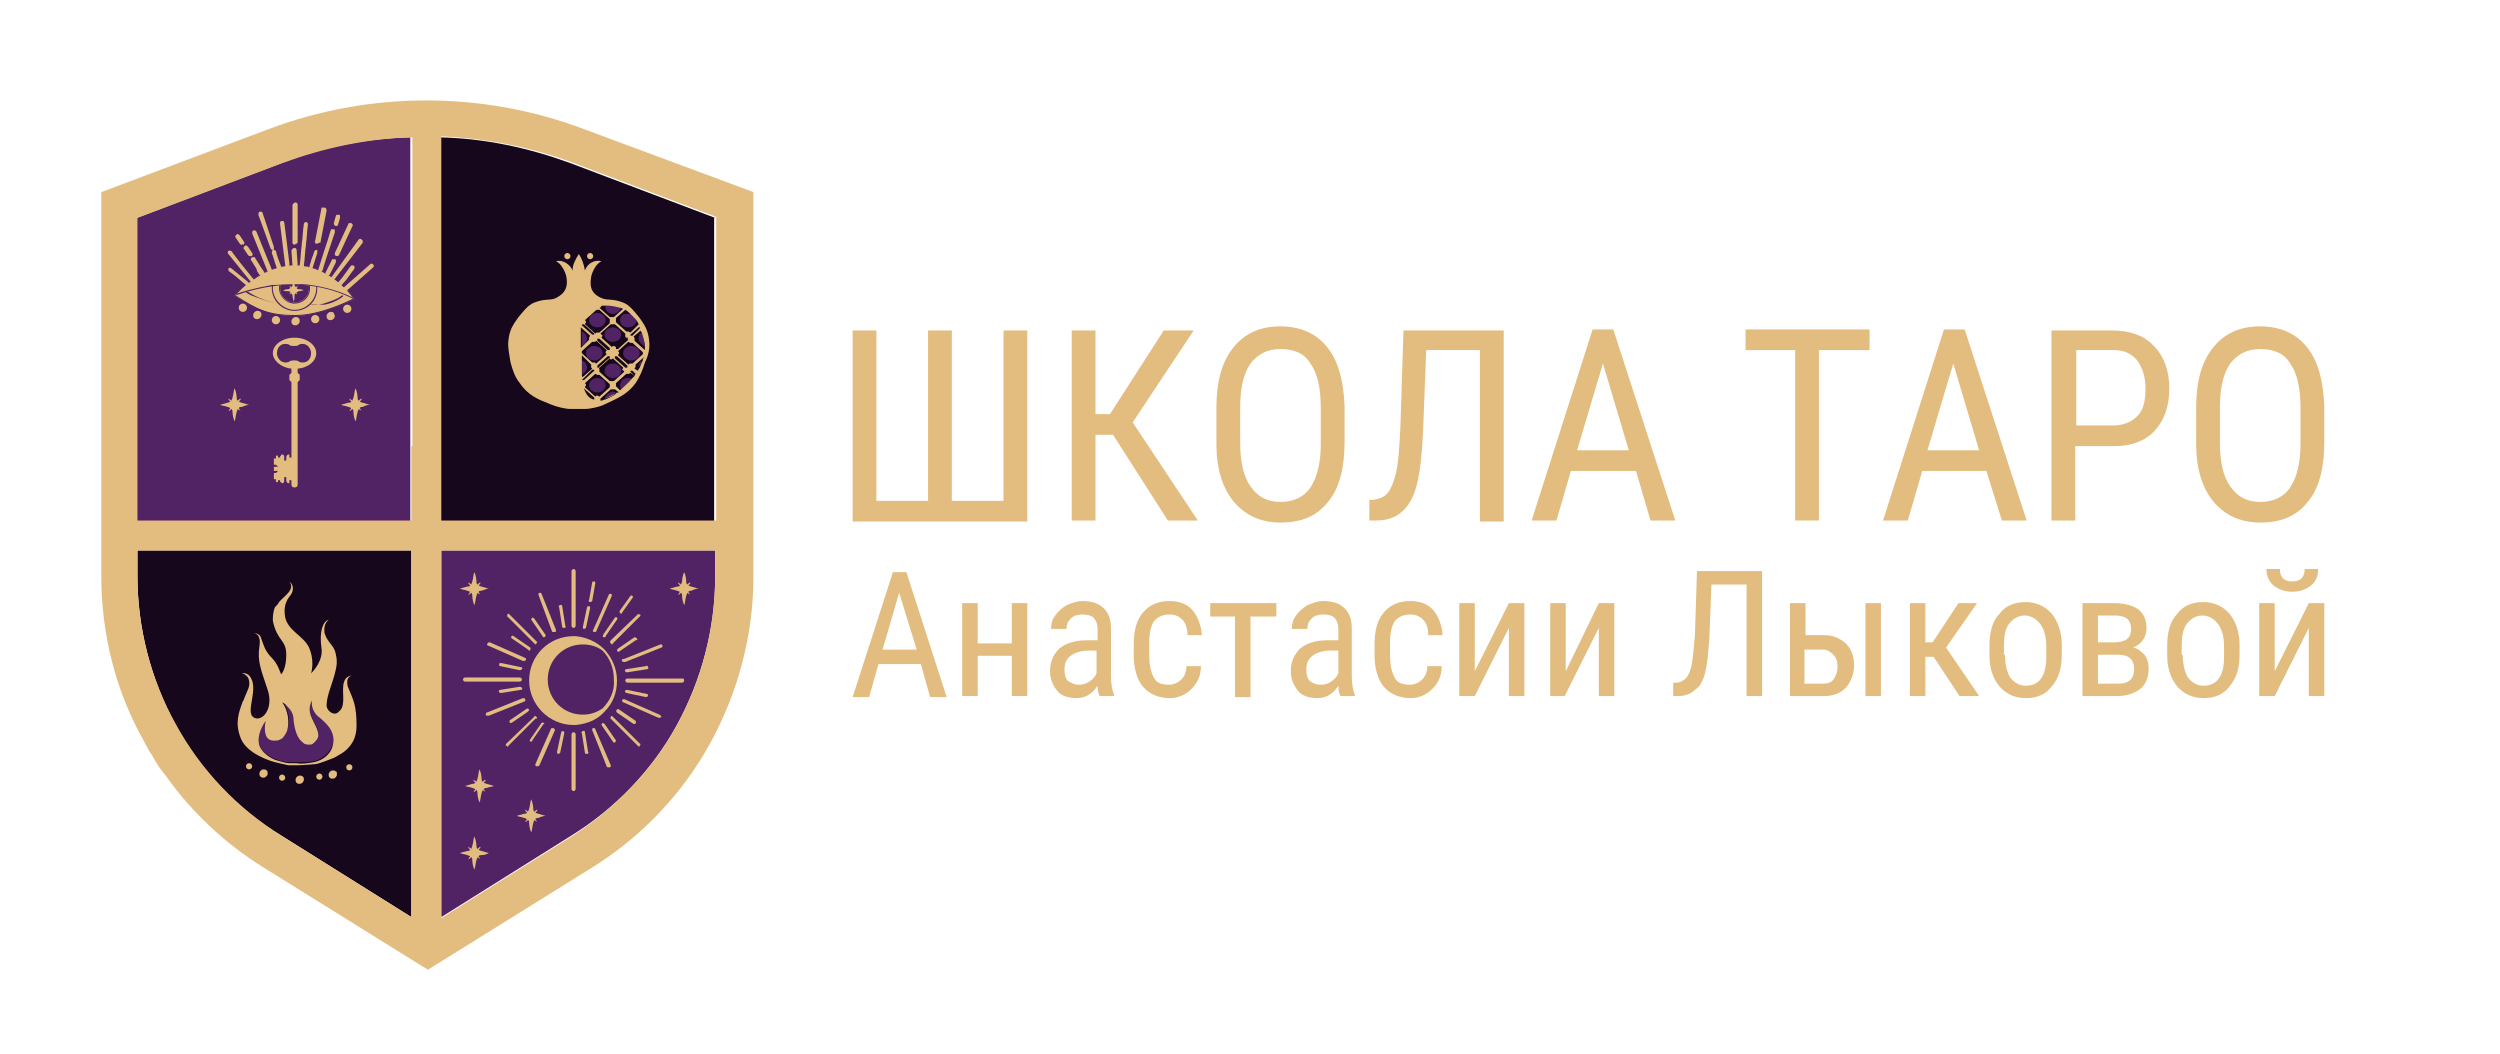 <?xml version="1.0" encoding="UTF-8"?> <svg xmlns="http://www.w3.org/2000/svg" width="294" height="124" viewBox="0 0 294 124" fill="none"> <path d="M33.058 98.253L48.372 107.847V64.733H16.165V67.769C16.165 73.841 17.744 79.914 20.662 85.258C23.578 90.601 27.832 95.095 33.058 98.253Z" fill="#16071C"></path> <path d="M84.104 25.626L67.089 19.189C62.106 17.367 57.001 16.274 51.775 16.153V61.332H83.983V25.626H84.104Z" fill="#16071C"></path> <path d="M33.058 19.189L16.043 25.626V52.588V61.332H48.251V52.588V16.153C43.146 16.274 38.041 17.246 33.058 19.189Z" fill="#512365"></path> <path d="M79.607 85.258C82.524 79.914 84.104 73.963 84.104 67.769V64.733H51.897V107.847L67.21 98.253C72.315 95.095 76.69 90.601 79.607 85.258Z" fill="#512365"></path> <path d="M68.669 15.181C56.758 10.688 43.511 10.688 31.6 15.181L11.911 22.59V67.769C11.911 74.57 13.612 81.371 17.015 87.322C17.258 87.808 17.501 88.294 17.866 88.78C18.352 89.751 18.96 90.601 19.567 91.33C22.606 95.581 26.495 99.224 30.992 102.018L50.317 114.041L69.641 102.018C75.475 98.374 80.215 93.395 83.496 87.444C86.778 81.493 88.601 74.692 88.601 67.89V22.59L68.669 15.181ZM84.104 67.769C84.104 73.841 82.524 79.914 79.607 85.258C76.69 90.601 72.315 95.095 67.21 98.374L51.897 107.969V64.733H84.104V67.769V67.769ZM48.372 52.466V61.211H16.165V52.466V25.626L33.18 19.189C38.163 17.367 43.267 16.274 48.493 16.153V52.466H48.372ZM84.104 61.211H51.897V16.031C57.123 16.274 62.227 17.246 67.21 19.068L84.226 25.505V61.211H84.104ZM16.165 67.769V64.733H48.372V107.847L33.058 98.253C27.832 94.974 23.578 90.48 20.661 85.136C17.744 79.914 16.165 73.841 16.165 67.769Z" fill="#E3BD7F"></path> <path d="M67.454 73.841C67.575 73.841 67.697 73.72 67.697 73.598V67.162C67.697 67.04 67.575 66.919 67.454 66.919C67.332 66.919 67.21 67.04 67.21 67.162V73.598C67.21 73.72 67.332 73.841 67.454 73.841Z" fill="#E3BD7F"></path> <path d="M67.454 86.108C67.332 86.108 67.21 86.229 67.21 86.351V92.787C67.21 92.909 67.332 93.03 67.454 93.03C67.575 93.03 67.697 92.909 67.697 92.787V86.351C67.697 86.229 67.575 86.108 67.454 86.108Z" fill="#E3BD7F"></path> <path d="M61.377 79.914C61.377 79.792 61.255 79.671 61.134 79.671H54.692C54.571 79.671 54.449 79.792 54.449 79.914C54.449 80.035 54.571 80.157 54.692 80.157H61.134C61.255 80.157 61.377 80.035 61.377 79.914Z" fill="#E3BD7F"></path> <path d="M80.215 79.792H73.773C73.652 79.792 73.53 79.914 73.53 80.035C73.53 80.157 73.652 80.278 73.773 80.278H80.215C80.336 80.278 80.458 80.157 80.458 80.035C80.458 79.792 80.336 79.792 80.215 79.792Z" fill="#E3BD7F"></path> <path d="M62.835 75.663L62.957 75.784C62.957 75.784 63.078 75.784 63.078 75.663C63.2 75.542 63.2 75.42 63.078 75.42L59.918 72.263C59.797 72.141 59.675 72.141 59.675 72.263C59.675 72.384 59.554 72.505 59.675 72.505L62.835 75.663Z" fill="#E3BD7F"></path> <path d="M72.072 84.286C71.951 84.165 71.829 84.165 71.829 84.286C71.829 84.407 71.707 84.529 71.829 84.529L74.989 87.686L75.11 87.808C75.11 87.808 75.232 87.808 75.232 87.686C75.353 87.565 75.353 87.444 75.232 87.444L72.072 84.286Z" fill="#E3BD7F"></path> <path d="M63.078 84.286C62.957 84.165 62.835 84.165 62.835 84.286L59.554 87.444C59.432 87.565 59.432 87.686 59.554 87.686L59.675 87.808C59.675 87.808 59.797 87.808 59.797 87.686L62.957 84.529C63.2 84.529 63.2 84.407 63.078 84.286Z" fill="#E3BD7F"></path> <path d="M71.829 75.663L71.951 75.784C71.951 75.784 72.072 75.784 72.072 75.663L75.232 72.505C75.354 72.384 75.354 72.263 75.232 72.263C75.111 72.263 74.989 72.141 74.989 72.263L71.829 75.299C71.707 75.42 71.707 75.542 71.829 75.663Z" fill="#E3BD7F"></path> <path d="M64.901 74.206C64.901 74.327 65.023 74.327 65.144 74.327C65.144 74.327 65.144 74.327 65.266 74.327C65.387 74.327 65.387 74.206 65.387 74.084L63.686 69.834C63.686 69.712 63.564 69.712 63.443 69.712C63.321 69.712 63.321 69.834 63.321 69.955L64.901 74.206Z" fill="#E3BD7F"></path> <path d="M70.006 85.743C70.006 85.622 69.884 85.622 69.763 85.622C69.641 85.622 69.641 85.743 69.641 85.865L71.343 90.116C71.343 90.237 71.464 90.237 71.586 90.237C71.586 90.237 71.586 90.237 71.707 90.237C71.829 90.237 71.829 90.116 71.829 89.994L70.006 85.743Z" fill="#E3BD7F"></path> <path d="M61.741 82.221C61.741 82.1 61.62 82.1 61.498 82.1L57.244 83.8C57.123 83.8 57.123 84.043 57.123 84.043C57.123 84.165 57.244 84.165 57.366 84.165C57.366 84.165 57.366 84.165 57.487 84.165L61.741 82.464C61.741 82.464 61.863 82.343 61.741 82.221Z" fill="#E3BD7F"></path> <path d="M73.166 77.728C73.166 77.849 73.287 77.849 73.409 77.849C73.409 77.849 73.409 77.849 73.531 77.849L77.784 76.149C77.906 76.149 77.906 76.028 77.906 75.906C77.906 75.785 77.784 75.785 77.663 75.785L73.409 77.485C73.166 77.485 73.044 77.606 73.166 77.728Z" fill="#E3BD7F"></path> <path d="M57.366 75.906L61.498 77.728C61.498 77.728 61.498 77.728 61.62 77.728C61.741 77.728 61.741 77.728 61.863 77.606C61.863 77.485 61.863 77.363 61.741 77.363L57.609 75.541C57.487 75.541 57.366 75.541 57.366 75.663C57.244 75.663 57.244 75.906 57.366 75.906Z" fill="#E3BD7F"></path> <path d="M77.541 84.043L73.409 82.221C73.287 82.221 73.166 82.221 73.166 82.343C73.166 82.464 73.166 82.586 73.287 82.586L77.42 84.407C77.42 84.407 77.42 84.407 77.541 84.407C77.663 84.407 77.663 84.407 77.784 84.286C77.663 84.165 77.663 84.043 77.541 84.043Z" fill="#E3BD7F"></path> <path d="M65.023 85.622C64.901 85.622 64.78 85.622 64.78 85.743L62.956 89.873C62.956 89.994 62.956 90.116 63.078 90.116C63.078 90.116 63.078 90.116 63.2 90.116C63.321 90.116 63.321 90.116 63.443 89.994L65.266 85.865C65.266 85.743 65.144 85.622 65.023 85.622Z" fill="#E3BD7F"></path> <path d="M69.884 74.327C70.006 74.327 70.127 74.327 70.127 74.206L71.95 70.076C71.95 69.955 71.95 69.834 71.829 69.834C71.707 69.834 71.586 69.834 71.586 69.955L69.763 74.084C69.641 74.206 69.763 74.327 69.884 74.327Z" fill="#E3BD7F"></path> <path d="M62.227 76.513C62.349 76.513 62.349 76.513 62.349 76.392C62.47 76.27 62.349 76.149 62.349 76.149L60.404 74.813C60.283 74.692 60.161 74.813 60.161 74.813C60.04 74.934 60.161 75.056 60.161 75.056L62.106 76.392C62.227 76.513 62.227 76.513 62.227 76.513Z" fill="#E3BD7F"></path> <path d="M72.558 83.8L74.503 85.136H74.624C74.746 85.136 74.746 85.136 74.746 85.015C74.867 84.893 74.746 84.772 74.746 84.772L72.801 83.436C72.68 83.314 72.558 83.436 72.558 83.436C72.436 83.557 72.436 83.679 72.558 83.8Z" fill="#E3BD7F"></path> <path d="M63.929 85.015C63.807 84.893 63.686 85.015 63.686 85.015L62.349 86.958C62.227 87.079 62.349 87.201 62.349 87.201H62.471C62.592 87.201 62.592 87.201 62.592 87.079L63.929 85.136C64.05 85.136 64.05 85.015 63.929 85.015Z" fill="#E3BD7F"></path> <path d="M70.978 74.934H71.1C71.221 74.934 71.221 74.934 71.221 74.813L72.558 72.87C72.68 72.748 72.558 72.627 72.558 72.627C72.437 72.505 72.315 72.627 72.315 72.627L70.978 74.57C70.857 74.813 70.857 74.934 70.978 74.934Z" fill="#E3BD7F"></path> <path d="M72.923 72.141H73.044C73.166 72.141 73.166 72.141 73.166 72.02L74.381 70.319C74.503 70.198 74.381 70.076 74.381 70.076C74.26 69.955 74.138 70.076 74.138 70.076L72.923 71.777C72.801 71.898 72.923 72.141 72.923 72.141Z" fill="#E3BD7F"></path> <path d="M61.255 78.457L58.946 77.971C58.824 77.971 58.703 77.971 58.703 78.092C58.703 78.214 58.703 78.335 58.824 78.335L61.134 78.821C61.255 78.821 61.377 78.699 61.377 78.699C61.498 78.578 61.377 78.457 61.255 78.457Z" fill="#E3BD7F"></path> <path d="M73.652 81.493L75.961 81.978C76.083 81.978 76.204 81.857 76.204 81.857C76.204 81.735 76.204 81.614 76.083 81.614L73.773 81.128C73.652 81.128 73.53 81.128 73.53 81.25C73.409 81.371 73.53 81.371 73.652 81.493Z" fill="#E3BD7F"></path> <path d="M66.238 85.986C66.117 85.986 65.995 85.986 65.995 86.108L65.509 88.415C65.509 88.537 65.509 88.658 65.631 88.658C65.752 88.658 65.874 88.537 65.874 88.537L66.36 86.229C66.36 86.108 66.36 85.986 66.238 85.986Z" fill="#E3BD7F"></path> <path d="M68.669 73.963C68.79 73.963 68.912 73.841 68.912 73.841L69.398 71.534C69.398 71.412 69.398 71.291 69.277 71.291C69.155 71.291 69.034 71.291 69.034 71.412L68.547 73.72C68.547 73.841 68.547 73.963 68.669 73.963Z" fill="#E3BD7F"></path> <path d="M61.133 80.764L58.824 81.128C58.703 81.128 58.581 81.25 58.703 81.371C58.703 81.493 58.824 81.493 58.946 81.493L61.255 81.128C61.377 81.128 61.498 81.007 61.377 80.885C61.377 80.885 61.255 80.764 61.133 80.764Z" fill="#E3BD7F"></path> <path d="M73.773 79.064L76.083 78.699C76.204 78.699 76.326 78.578 76.204 78.456C76.204 78.335 76.083 78.213 75.961 78.335L73.652 78.699C73.53 78.699 73.409 78.821 73.53 78.942C73.53 79.064 73.652 79.064 73.773 79.064C73.773 79.064 73.652 79.064 73.773 79.064Z" fill="#E3BD7F"></path> <path d="M68.79 86.108C68.79 85.986 68.669 85.865 68.547 85.986C68.426 85.986 68.304 86.108 68.426 86.229L68.79 88.537C68.79 88.658 68.912 88.658 69.034 88.658C69.155 88.658 69.277 88.537 69.155 88.415L68.79 86.108Z" fill="#E3BD7F"></path> <path d="M66.117 73.72C66.117 73.841 66.238 73.841 66.36 73.841C66.481 73.841 66.603 73.72 66.481 73.598L66.117 71.291C66.117 71.169 65.995 71.048 65.874 71.169C65.752 71.169 65.63 71.291 65.752 71.412L66.117 73.72Z" fill="#E3BD7F"></path> <path d="M63.807 74.813C63.807 74.934 63.929 74.934 63.929 74.934H64.05C64.172 74.813 64.172 74.691 64.172 74.691L62.835 72.748C62.714 72.627 62.592 72.627 62.592 72.627C62.471 72.748 62.471 72.87 62.471 72.87L63.807 74.813Z" fill="#E3BD7F"></path> <path d="M71.1 85.136C70.978 85.015 70.857 85.015 70.857 85.015C70.735 85.136 70.735 85.257 70.735 85.257L72.072 87.201C72.072 87.322 72.194 87.322 72.194 87.322H72.315C72.437 87.201 72.437 87.079 72.437 87.079L71.1 85.136Z" fill="#E3BD7F"></path> <path d="M59.918 84.893C59.918 85.015 60.04 85.015 60.04 85.015H60.161L62.106 83.679C62.227 83.557 62.227 83.436 62.227 83.436C62.106 83.314 61.984 83.314 61.984 83.314L60.04 84.65C59.918 84.65 59.918 84.772 59.918 84.893Z" fill="#E3BD7F"></path> <path d="M74.867 75.056C74.746 74.934 74.624 74.934 74.624 74.934L72.68 76.27C72.558 76.392 72.558 76.513 72.558 76.513C72.558 76.635 72.68 76.635 72.68 76.635H72.801L74.746 75.299C74.989 75.299 74.989 75.177 74.867 75.056Z" fill="#E3BD7F"></path> <path d="M67.453 85.258C67.575 85.258 67.575 85.258 67.697 85.258C69.033 85.136 70.249 84.65 71.1 83.679C72.072 82.707 72.558 81.493 72.558 80.035C72.558 78.578 71.95 77.363 71.1 76.392C70.127 75.42 68.912 74.934 67.697 74.813C67.575 74.813 67.575 74.813 67.453 74.813C64.537 74.813 62.227 77.121 62.227 80.035C62.227 82.829 64.537 85.258 67.453 85.258ZM70.856 83.314C70.127 83.8 69.398 84.043 68.547 84.043C66.238 84.043 64.415 82.221 64.415 79.914C64.415 77.606 66.238 75.785 68.547 75.785C69.398 75.785 70.249 76.028 70.856 76.513C71.707 77.363 72.193 78.578 72.193 79.914C72.315 81.25 71.707 82.464 70.856 83.314Z" fill="#E3BD7F"></path> <path d="M69.398 70.805C69.52 70.805 69.641 70.683 69.641 70.683L70.006 68.619C70.006 68.497 70.006 68.376 69.884 68.376C69.763 68.376 69.641 68.376 69.641 68.497L69.277 70.562C69.155 70.683 69.277 70.805 69.398 70.805Z" fill="#E3BD7F"></path> <path d="M82.159 69.226C82.159 69.226 81.673 69.105 81.309 68.984C81.187 68.984 81.066 68.862 80.944 68.862C81.066 68.741 81.187 68.619 81.187 68.498C81.066 68.498 80.944 68.619 80.823 68.741C80.701 68.619 80.701 68.498 80.701 68.376C80.701 68.012 80.579 67.526 80.458 67.283C80.336 67.526 80.215 68.012 80.215 68.376C80.215 68.498 80.093 68.619 80.093 68.741C79.972 68.619 79.729 68.498 79.729 68.498C79.729 68.619 79.85 68.741 79.972 68.862C79.85 68.984 79.729 68.984 79.607 68.984C79.121 69.105 78.756 69.226 78.756 69.226C78.999 69.348 79.364 69.348 79.607 69.469C79.729 69.469 79.85 69.591 79.972 69.591C79.85 69.712 79.85 69.834 79.729 69.955C79.85 69.955 79.972 69.834 80.093 69.712C80.215 69.834 80.215 69.955 80.215 70.076C80.215 70.441 80.336 70.927 80.458 71.17C80.579 70.927 80.579 70.441 80.701 70.076C80.701 69.955 80.823 69.834 80.823 69.712C80.944 69.834 81.066 69.834 81.187 69.955C81.187 69.955 81.066 69.834 80.944 69.591C81.066 69.469 81.187 69.469 81.309 69.469C81.552 69.348 81.795 69.226 82.159 69.226Z" fill="#E3BD7F"></path> <path d="M57.487 69.226C57.487 69.226 57.001 69.105 56.636 68.984C56.515 68.984 56.393 68.862 56.272 68.862C56.393 68.741 56.515 68.619 56.515 68.498C56.393 68.498 56.272 68.619 56.15 68.741C56.029 68.619 56.029 68.498 56.029 68.376C56.029 68.012 55.907 67.526 55.786 67.283C55.664 67.526 55.664 68.012 55.543 68.376C55.543 68.498 55.421 68.619 55.421 68.741C55.3 68.619 55.056 68.498 55.056 68.498C55.056 68.619 55.178 68.741 55.3 68.862C55.178 68.984 55.056 68.984 54.935 68.984C54.449 69.105 54.084 69.226 54.084 69.226C54.327 69.348 54.692 69.348 54.935 69.469C55.056 69.469 55.178 69.591 55.3 69.591C55.178 69.712 55.178 69.834 55.056 69.955C55.178 69.955 55.3 69.834 55.421 69.712C55.543 69.834 55.543 69.955 55.543 70.076C55.543 70.441 55.664 70.927 55.786 71.17C55.907 70.927 55.907 70.441 56.029 70.076C56.029 69.955 56.15 69.834 56.15 69.712C56.272 69.834 56.393 69.834 56.515 69.955C56.515 69.955 56.393 69.834 56.272 69.591C56.393 69.469 56.515 69.469 56.636 69.469C57.001 69.348 57.244 69.226 57.487 69.226Z" fill="#E3BD7F"></path> <path d="M57.487 100.317C57.487 100.317 57.001 100.196 56.636 100.075C56.515 100.075 56.393 99.953 56.272 99.953C56.393 99.832 56.515 99.71 56.515 99.589C56.393 99.589 56.272 99.71 56.15 99.832C56.029 99.71 56.029 99.589 56.029 99.467C56.029 99.103 55.907 98.617 55.786 98.374C55.664 98.617 55.664 99.103 55.543 99.467C55.543 99.589 55.421 99.71 55.421 99.832C55.3 99.71 55.056 99.589 55.056 99.589C55.056 99.71 55.178 99.832 55.3 99.953C55.178 100.075 55.056 100.075 54.935 100.075C54.449 100.196 54.084 100.317 54.084 100.317C54.327 100.439 54.692 100.439 54.935 100.56C55.056 100.56 55.178 100.682 55.3 100.682C55.178 100.803 55.178 100.925 55.056 101.046C55.178 101.046 55.3 100.925 55.421 100.803C55.543 100.925 55.543 101.046 55.543 101.168C55.543 101.532 55.664 102.018 55.786 102.261C55.907 102.018 55.907 101.532 56.029 101.168C56.029 101.046 56.15 100.925 56.15 100.803C56.272 100.925 56.393 100.925 56.515 101.046C56.515 101.046 56.393 100.925 56.272 100.682C56.393 100.56 56.515 100.56 56.636 100.56C57.001 100.56 57.244 100.439 57.487 100.317Z" fill="#E3BD7F"></path> <path d="M64.172 95.945C64.172 95.945 63.686 95.824 63.321 95.702C63.2 95.702 63.078 95.581 62.956 95.581C63.078 95.459 63.2 95.338 63.2 95.216C63.078 95.216 62.956 95.338 62.835 95.459C62.713 95.338 62.713 95.216 62.713 95.095C62.713 94.731 62.592 94.245 62.47 94.002C62.349 94.245 62.349 94.731 62.227 95.095C62.227 95.216 62.106 95.338 62.106 95.459C61.984 95.338 61.741 95.216 61.741 95.216C61.741 95.338 61.863 95.459 61.984 95.581C61.863 95.702 61.741 95.702 61.62 95.702C61.133 95.824 60.769 95.945 60.769 95.945C61.012 96.067 61.377 96.067 61.62 96.188C61.741 96.188 61.863 96.309 61.984 96.309C61.863 96.431 61.863 96.552 61.741 96.674C61.863 96.674 61.984 96.552 62.106 96.431C62.227 96.552 62.227 96.674 62.227 96.795C62.227 97.16 62.349 97.645 62.47 97.888C62.592 97.645 62.592 97.16 62.713 96.795C62.713 96.674 62.835 96.552 62.835 96.431C62.956 96.552 63.078 96.552 63.2 96.674C63.2 96.674 63.078 96.552 62.956 96.309C63.078 96.188 63.2 96.188 63.321 96.188C63.564 96.067 63.929 95.945 64.172 95.945Z" fill="#E3BD7F"></path> <path d="M58.095 92.423C58.095 92.423 57.609 92.302 57.244 92.18C57.123 92.18 57.001 92.059 56.88 92.059C57.001 91.937 57.123 91.816 57.123 91.695C57.001 91.695 56.88 91.816 56.758 91.937C56.636 91.816 56.636 91.695 56.636 91.573C56.636 91.209 56.515 90.723 56.393 90.48C56.272 90.723 56.272 91.209 56.15 91.573C56.15 91.695 56.029 91.816 56.029 91.937C55.907 91.816 55.664 91.695 55.664 91.695C55.664 91.816 55.786 91.937 55.907 92.059C55.786 92.18 55.664 92.18 55.543 92.18C55.178 92.302 54.692 92.423 54.692 92.423C54.935 92.545 55.3 92.545 55.543 92.666C55.664 92.666 55.786 92.787 55.907 92.787C55.786 92.909 55.786 93.03 55.664 93.152C55.786 93.152 55.907 93.03 56.029 92.909C56.15 93.03 56.15 93.152 56.15 93.273C56.15 93.638 56.272 94.124 56.393 94.366C56.515 94.124 56.515 93.638 56.636 93.273C56.636 93.152 56.758 93.03 56.758 92.909C56.88 93.03 57.001 93.03 57.123 93.152C57.123 93.152 57.001 93.03 56.88 92.787C57.001 92.666 57.123 92.666 57.244 92.666C57.487 92.545 57.852 92.545 58.095 92.423Z" fill="#E3BD7F"></path> <path d="M27.589 34.735C27.589 34.735 30.506 31.092 34.881 31.213C39.378 31.335 41.566 35.221 41.566 35.221C41.566 35.221 37.677 37.164 34.517 37.164C31.478 37.043 30.141 36.314 27.589 34.735Z" fill="#E3BD7F"></path> <path d="M34.76 37.163H34.638C31.478 37.163 30.02 36.435 27.589 34.734C27.589 34.734 28.318 33.763 29.655 32.913C30.871 32.063 32.694 31.091 35.003 31.212C37.312 31.334 39.014 32.427 39.986 33.277C41.08 34.249 41.688 35.22 41.688 35.22C41.566 35.22 37.92 37.163 34.76 37.163ZM27.711 34.734C30.141 36.313 31.478 37.042 34.638 37.042H34.76C37.677 37.042 41.08 35.342 41.566 35.099C41.444 34.856 40.958 34.127 39.986 33.277C39.014 32.427 37.312 31.334 35.003 31.212C32.694 31.091 30.871 32.063 29.655 32.913C28.561 33.763 27.832 34.492 27.711 34.734Z" fill="#512365"></path> <path d="M34.638 36.556C33.18 36.556 31.964 35.342 31.964 33.884C31.964 32.427 33.18 31.212 34.638 31.212C36.097 31.212 37.312 32.427 37.312 33.884C37.312 35.463 36.097 36.556 34.638 36.556ZM34.638 31.334C33.18 31.334 32.086 32.548 32.086 33.884C32.086 35.22 33.301 36.435 34.638 36.435C36.097 36.435 37.191 35.22 37.191 33.884C37.191 32.548 36.097 31.334 34.638 31.334Z" fill="#512365"></path> <path d="M34.638 35.585C35.578 35.585 36.34 34.823 36.34 33.884C36.34 32.945 35.578 32.184 34.638 32.184C33.699 32.184 32.937 32.945 32.937 33.884C32.937 34.823 33.699 35.585 34.638 35.585Z" fill="#512365"></path> <path d="M34.638 35.706C33.666 35.706 32.815 34.856 32.815 33.885C32.815 32.913 33.666 32.063 34.638 32.063C35.611 32.063 36.461 32.913 36.461 33.885C36.461 34.977 35.611 35.706 34.638 35.706ZM34.638 32.184C33.666 32.184 32.937 32.913 32.937 33.885C32.937 34.856 33.666 35.585 34.638 35.585C35.611 35.585 36.34 34.856 36.34 33.885C36.34 33.034 35.611 32.184 34.638 32.184Z" fill="#512365"></path> <path d="M32.572 35.706C31.478 35.463 30.506 35.099 29.534 34.735C29.291 34.613 29.048 34.492 28.926 34.37C28.926 34.37 28.926 34.37 28.926 34.249C28.926 34.249 28.926 34.249 29.048 34.249C29.291 34.37 29.412 34.492 29.655 34.613C30.506 35.099 31.6 35.463 32.572 35.706C32.694 35.706 32.694 35.706 32.572 35.706C32.572 35.706 32.694 35.706 32.572 35.706Z" fill="#512365"></path> <path d="M36.826 35.828C36.705 35.828 36.583 35.828 36.461 35.828C36.948 35.949 37.555 35.828 38.041 35.706C38.771 35.463 39.621 35.22 40.229 34.735C40.229 34.735 40.229 34.735 40.351 34.735C40.351 34.735 40.351 34.735 40.351 34.856C39.743 35.342 38.892 35.706 38.163 35.828C37.677 35.828 37.191 35.828 36.826 35.828Z" fill="#512365"></path> <path d="M35.003 31.213C30.506 31.092 27.711 34.735 27.711 34.735C27.711 34.735 34.881 31.578 41.688 35.221C41.688 35.221 39.378 31.456 35.003 31.213Z" fill="#E3BD7F"></path> <path d="M41.688 35.22C41.566 35.22 41.566 35.22 41.688 35.22C38.163 33.399 34.517 33.277 32.208 33.642C29.534 34.006 27.832 34.734 27.711 34.734C27.711 34.734 28.44 33.763 29.777 32.913C30.992 32.063 32.815 31.091 35.124 31.212C37.434 31.334 39.135 32.427 40.108 33.277C41.08 34.249 41.688 35.22 41.688 35.22ZM34.395 33.399C35.124 33.399 35.854 33.399 36.583 33.52C38.285 33.763 39.986 34.249 41.444 34.977C41.201 34.613 40.715 34.006 39.864 33.277C38.892 32.427 37.191 31.334 34.881 31.212C32.572 31.091 30.749 32.063 29.534 32.913C28.561 33.642 27.954 34.249 27.711 34.613C28.197 34.37 29.898 33.884 31.965 33.52C32.815 33.52 33.666 33.399 34.395 33.399Z" fill="#512365"></path> <path d="M30.627 36.678C30.506 36.556 30.384 36.556 30.263 36.556C30.02 36.556 29.777 36.799 29.777 37.042C29.777 37.164 29.777 37.285 29.898 37.407C30.02 37.528 30.141 37.528 30.263 37.528C30.506 37.528 30.749 37.285 30.749 37.042C30.749 36.921 30.749 36.799 30.627 36.678Z" fill="#E3BD7F"></path> <path d="M39.257 36.799C39.135 36.678 39.014 36.678 38.892 36.678C38.649 36.678 38.406 36.921 38.406 37.163C38.406 37.285 38.406 37.406 38.528 37.528C38.649 37.649 38.771 37.649 38.892 37.649C39.135 37.649 39.378 37.406 39.378 37.163C39.378 37.042 39.257 36.921 39.257 36.799Z" fill="#E3BD7F"></path> <path d="M35.124 37.407C35.003 37.285 34.881 37.285 34.76 37.285C34.517 37.285 34.273 37.528 34.273 37.771C34.273 37.892 34.273 38.014 34.395 38.135C34.517 38.257 34.638 38.257 34.76 38.257C35.003 38.257 35.246 38.014 35.246 37.771C35.246 37.65 35.246 37.528 35.124 37.407Z" fill="#E3BD7F"></path> <path d="M28.561 36.678C28.83 36.678 29.047 36.46 29.047 36.192C29.047 35.924 28.83 35.706 28.561 35.706C28.293 35.706 28.075 35.924 28.075 36.192C28.075 36.46 28.293 36.678 28.561 36.678Z" fill="#E3BD7F"></path> <path d="M32.45 38.135C32.719 38.135 32.937 37.918 32.937 37.649C32.937 37.381 32.719 37.164 32.45 37.164C32.182 37.164 31.964 37.381 31.964 37.649C31.964 37.918 32.182 38.135 32.45 38.135Z" fill="#E3BD7F"></path> <path d="M37.069 38.014C37.337 38.014 37.555 37.796 37.555 37.528C37.555 37.26 37.337 37.042 37.069 37.042C36.8 37.042 36.583 37.26 36.583 37.528C36.583 37.796 36.8 38.014 37.069 38.014Z" fill="#E3BD7F"></path> <path d="M40.837 36.799C41.105 36.799 41.323 36.582 41.323 36.313C41.323 36.045 41.105 35.828 40.837 35.828C40.568 35.828 40.351 36.045 40.351 36.313C40.351 36.582 40.568 36.799 40.837 36.799Z" fill="#E3BD7F"></path> <path d="M32.086 29.148L30.627 25.14C30.627 25.14 30.627 25.14 30.627 25.019C30.627 25.019 30.627 25.019 30.749 25.019L32.086 29.148Z" fill="#C5974A"></path> <path d="M32.086 29.391C31.964 29.391 31.843 29.269 31.843 29.269L30.384 25.262C30.384 25.14 30.384 25.019 30.506 24.897C30.627 24.897 30.627 24.897 30.749 24.897C30.87 24.897 30.87 25.019 30.87 25.019L32.207 29.026C32.207 29.148 32.207 29.148 32.207 29.269C32.329 29.269 32.207 29.391 32.086 29.391Z" fill="#E3BD7F"></path> <path d="M29.047 33.399C29.047 33.399 28.926 33.399 29.047 33.399C28.44 32.913 27.71 32.306 27.103 31.82C27.103 31.82 27.103 31.82 27.103 31.698C27.103 31.698 27.103 31.698 27.224 31.698C27.71 32.306 28.44 32.791 29.047 33.399Z" fill="#C5974A"></path> <path d="M29.047 33.642C28.926 33.642 28.926 33.642 28.926 33.52C28.318 33.034 27.711 32.427 26.981 31.941L26.86 31.82C26.86 31.698 26.86 31.698 26.86 31.577C26.981 31.456 27.103 31.456 27.224 31.577C27.832 32.063 28.561 32.67 29.169 33.156C29.291 33.277 29.291 33.399 29.169 33.52C29.169 33.642 29.047 33.642 29.047 33.642Z" fill="#E3BD7F"></path> <path d="M30.749 32.306C30.628 32.184 30.506 32.063 30.506 31.941L30.263 31.577C30.02 31.213 29.898 30.97 29.655 30.605C29.655 30.605 29.655 30.605 29.655 30.484C29.655 30.484 29.655 30.484 29.777 30.484C30.02 30.848 30.141 31.091 30.384 31.456L30.628 31.82C30.749 31.941 30.749 32.063 30.749 32.306C30.871 32.184 30.871 32.184 30.749 32.306C30.871 32.306 30.871 32.306 30.749 32.306Z" fill="#C5974A"></path> <path d="M30.749 32.427C30.628 32.427 30.628 32.427 30.506 32.306C30.384 32.184 30.384 32.063 30.263 31.941L30.141 31.577C29.898 31.213 29.777 30.97 29.534 30.605C29.412 30.484 29.534 30.362 29.655 30.241C29.777 30.241 29.777 30.241 29.898 30.241C30.02 30.241 30.02 30.362 30.02 30.362C30.263 30.727 30.384 30.97 30.628 31.334L30.871 31.698C30.992 31.82 30.992 31.941 31.114 32.063C31.114 32.063 31.235 32.184 31.114 32.306C31.114 32.427 31.114 32.427 30.992 32.427C30.871 32.427 30.871 32.427 30.749 32.427Z" fill="#E3BD7F"></path> <path d="M32.815 31.456C32.572 30.848 32.329 30.241 32.207 29.634C32.45 30.241 32.693 30.848 32.815 31.456C32.815 31.456 32.937 31.456 32.815 31.456Z" fill="#C5974A"></path> <path d="M32.815 31.698C32.694 31.698 32.572 31.577 32.572 31.577C32.329 30.97 32.207 30.363 31.964 29.755C31.964 29.634 31.964 29.512 32.086 29.391C32.207 29.391 32.329 29.391 32.45 29.512C32.572 30.12 32.815 30.727 33.058 31.334C33.058 31.456 33.058 31.456 33.058 31.577C33.058 31.577 32.937 31.698 32.815 31.698Z" fill="#E3BD7F"></path> <path d="M34.638 31.213L34.517 29.391L34.638 31.213C34.638 31.213 34.76 31.213 34.638 31.213Z" fill="#C5974A"></path> <path d="M34.638 31.456C34.517 31.456 34.395 31.334 34.395 31.213L34.273 29.512C34.273 29.391 34.273 29.391 34.395 29.269C34.395 29.269 34.517 29.148 34.638 29.148C34.76 29.148 34.881 29.269 34.881 29.391L35.003 31.091C34.881 31.334 34.881 31.456 34.638 31.456Z" fill="#E3BD7F"></path> <path d="M36.461 31.698C36.461 31.698 36.34 31.698 36.461 31.698C36.34 31.698 36.34 31.82 36.461 31.698C36.826 29.998 36.461 31.455 36.947 29.512C36.461 31.82 37.069 29.634 36.461 31.698C36.461 31.698 36.461 31.82 36.461 31.698Z" fill="#C5974A"></path> <path d="M36.583 32.063H36.461C36.461 32.063 36.34 32.063 36.34 31.941L36.218 31.698L36.34 31.577C36.461 30.97 36.583 30.727 36.583 30.727C36.583 30.605 36.583 30.605 36.826 29.998L36.947 29.634C36.947 29.512 37.069 29.391 37.19 29.391C37.312 29.391 37.312 29.391 37.312 29.512C37.312 29.634 37.312 29.634 37.312 29.755L36.583 32.063Z" fill="#E3BD7F"></path> <path d="M38.527 32.306C38.406 32.306 38.406 32.184 38.527 32.306L39.257 30.727C39.257 30.727 39.257 30.727 39.378 30.727C39.378 30.727 39.378 30.727 39.378 30.848L38.527 32.306Z" fill="#C5974A"></path> <path d="M38.527 32.427H38.406C38.284 32.427 38.284 32.306 38.284 32.306C38.284 32.184 38.284 32.184 38.284 32.063L39.013 30.605C39.013 30.484 39.135 30.484 39.135 30.484C39.257 30.484 39.257 30.484 39.378 30.484C39.5 30.484 39.5 30.605 39.5 30.605C39.5 30.727 39.5 30.727 39.5 30.848L38.77 32.306C38.649 32.427 38.649 32.427 38.527 32.427Z" fill="#E3BD7F"></path> <path d="M39.621 33.763C39.5 33.763 39.5 33.763 39.621 33.763C39.5 33.763 39.5 33.763 39.621 33.763C39.743 33.642 40.35 32.913 40.472 32.791L41.444 31.456C41.444 31.456 41.444 31.456 41.566 31.456C41.566 31.456 41.566 31.456 41.566 31.577L40.472 32.791C40.35 33.034 39.743 33.642 39.621 33.763Z" fill="#C5974A"></path> <path d="M39.621 34.006C39.5 34.006 39.5 34.006 39.378 33.885C39.257 33.763 39.378 33.642 39.5 33.52C39.621 33.399 40.107 32.791 40.229 32.67L41.201 31.334L41.323 31.213C41.444 31.213 41.444 31.213 41.566 31.213L41.687 31.334C41.687 31.456 41.687 31.456 41.687 31.577L40.715 32.913C40.594 33.034 39.986 33.763 39.743 33.885C39.621 34.006 39.621 34.006 39.621 34.006Z" fill="#E3BD7F"></path> <path d="M34.638 28.541C34.517 28.541 34.517 28.541 34.638 28.541L34.517 24.047L34.638 28.541Z" fill="#C5974A"></path> <path d="M34.638 28.784C34.517 28.784 34.395 28.662 34.395 28.541V24.169C34.395 24.047 34.395 24.047 34.517 23.926C34.517 23.926 34.638 23.804 34.76 23.804C34.881 23.804 35.003 23.926 35.003 24.047V28.419C35.003 28.541 35.003 28.541 34.881 28.662C34.76 28.662 34.638 28.784 34.638 28.784Z" fill="#E3BD7F"></path> <path d="M37.312 28.419C37.191 28.419 37.191 28.419 37.312 28.419L38.041 24.654L37.312 28.419Z" fill="#C5974A"></path> <path d="M37.312 28.662C37.19 28.662 37.069 28.662 37.069 28.541C36.947 28.419 37.069 28.419 37.069 28.298L37.798 24.533C37.798 24.411 37.798 24.411 37.92 24.411C37.92 24.411 38.041 24.411 38.163 24.411C38.284 24.411 38.406 24.533 38.406 24.776L37.677 28.541C37.555 28.541 37.434 28.541 37.312 28.662Z" fill="#E3BD7F"></path> <path d="M39.621 29.877C39.5 29.877 39.5 29.877 39.621 29.877L41.201 26.476C41.201 26.476 41.201 26.476 41.323 26.476C41.323 26.476 41.323 26.476 41.323 26.598L39.621 29.877Z" fill="#C5974A"></path> <path d="M39.621 30.119C39.5 30.119 39.378 29.998 39.378 29.998C39.378 29.877 39.378 29.877 39.378 29.755L40.958 26.355C40.958 26.233 41.08 26.233 41.08 26.233C41.201 26.233 41.201 26.233 41.323 26.233C41.444 26.355 41.566 26.476 41.444 26.598L39.864 29.998C39.743 30.119 39.743 30.119 39.621 30.119Z" fill="#E3BD7F"></path> <path d="M29.655 32.913L27.103 29.634C27.103 29.634 27.103 29.634 27.103 29.512C27.103 29.512 27.103 29.512 27.224 29.512L29.655 32.913C29.777 32.913 29.777 32.913 29.655 32.913Z" fill="#C5974A"></path> <path d="M29.655 33.156C29.534 33.156 29.534 33.156 29.412 33.034L26.86 29.877C26.738 29.755 26.738 29.634 26.86 29.512C26.86 29.512 26.981 29.391 27.103 29.512C27.224 29.512 27.224 29.512 27.224 29.634L29.777 32.791C29.898 32.913 29.898 33.034 29.777 33.156C29.777 33.156 29.777 33.156 29.655 33.156Z" fill="#E3BD7F"></path> <path d="M31.721 31.82C31.721 31.82 31.6 31.82 31.721 31.82L29.777 27.326C29.777 27.326 29.777 27.326 29.777 27.205C29.777 27.205 29.777 27.205 29.898 27.205L31.721 31.82Z" fill="#C5974A"></path> <path d="M31.721 32.063C31.6 32.063 31.478 31.941 31.478 31.941L29.655 27.448C29.655 27.326 29.655 27.205 29.777 27.083C29.898 27.083 30.02 27.083 30.141 27.205L31.965 31.698C31.965 31.82 31.965 31.82 31.965 31.941C31.965 31.941 31.843 32.063 31.721 32.063Z" fill="#E3BD7F"></path> <path d="M33.787 31.334C33.666 31.334 33.666 31.334 33.787 31.334L33.058 26.476L33.787 31.334C33.787 31.334 33.787 31.213 33.787 31.334Z" fill="#C5974A"></path> <path d="M33.788 31.456C33.666 31.456 33.544 31.334 33.544 31.213L32.937 26.355C32.937 26.233 32.937 26.233 32.937 26.112L33.058 25.99C33.18 25.99 33.18 25.99 33.301 25.99L33.423 26.112L34.031 30.97C34.031 31.091 34.031 31.091 34.031 31.213C33.909 31.456 33.788 31.456 33.788 31.456Z" fill="#E3BD7F"></path> <path d="M35.61 31.334C35.489 31.334 35.489 31.334 35.61 31.334C35.61 30.484 35.732 29.634 35.732 28.905C35.853 28.055 35.853 27.326 35.975 26.476C35.853 27.326 35.853 28.055 35.732 28.905C35.732 29.634 35.732 30.484 35.61 31.334Z" fill="#C5974A"></path> <path d="M35.611 31.577C35.489 31.577 35.489 31.577 35.367 31.456C35.367 31.456 35.246 31.334 35.246 31.213C35.367 30.363 35.367 29.634 35.489 28.784V28.662C35.611 27.934 35.611 27.083 35.732 26.355C35.732 26.233 35.853 26.112 35.975 26.112C36.097 26.112 36.218 26.233 36.218 26.355C36.097 27.205 36.097 27.934 35.975 28.784V28.905C35.853 29.634 35.853 30.484 35.732 31.213C35.853 31.456 35.732 31.577 35.611 31.577Z" fill="#E3BD7F"></path> <path d="M37.677 31.82C37.555 31.82 37.555 31.82 37.677 31.82C37.92 30.97 38.163 30.241 38.406 29.512C38.649 28.784 38.892 28.055 39.135 27.205C39.135 27.205 39.135 27.205 39.257 27.205C39.257 27.205 39.257 27.205 39.257 27.326C39.014 28.055 38.77 28.905 38.527 29.634C38.163 30.241 37.92 30.97 37.677 31.82Z" fill="#C5974A"></path> <path d="M37.677 32.063C37.434 32.063 37.434 31.82 37.434 31.698C37.677 30.97 37.92 30.12 38.163 29.391C38.406 28.662 38.649 27.933 38.892 27.083C38.892 26.962 39.014 26.962 39.014 26.962C39.135 26.962 39.135 26.962 39.257 26.962C39.378 26.962 39.378 27.083 39.378 27.083C39.378 27.205 39.378 27.205 39.378 27.326C39.135 28.055 38.892 28.784 38.649 29.512C38.406 30.241 38.163 30.97 37.92 31.82C37.798 31.941 37.798 32.063 37.677 32.063Z" fill="#E3BD7F"></path> <path d="M39.135 32.67C39.135 32.67 39.135 32.548 39.135 32.67L42.295 28.176C42.295 28.176 42.295 28.176 42.416 28.176C42.416 28.176 42.416 28.176 42.416 28.298L39.135 32.67C39.257 32.67 39.257 32.67 39.135 32.67Z" fill="#C5974A"></path> <path d="M39.135 32.913H39.014C38.892 32.791 38.892 32.67 39.014 32.548L42.173 28.176C42.295 28.055 42.417 28.055 42.538 28.176L42.66 28.298C42.66 28.419 42.66 28.419 42.66 28.541L39.378 32.791C39.378 32.791 39.257 32.913 39.135 32.913Z" fill="#E3BD7F"></path> <path d="M40.715 34.006L43.632 31.334C43.632 31.334 43.632 31.334 43.754 31.334C43.754 31.334 43.754 31.334 43.754 31.455L40.715 34.006Z" fill="#C5974A"></path> <path d="M40.715 34.249C40.594 34.249 40.594 34.249 40.472 34.127C40.35 34.006 40.35 33.884 40.472 33.763L43.511 31.091C43.632 30.97 43.754 30.97 43.875 31.091C43.997 31.212 43.997 31.334 43.875 31.455L40.837 34.127C40.837 34.249 40.837 34.249 40.715 34.249Z" fill="#E3BD7F"></path> <path d="M39.5 26.476C39.5 26.476 39.378 26.476 39.5 26.476C39.378 26.476 39.378 26.355 39.5 26.476L39.743 25.626C39.743 25.626 39.743 25.626 39.864 25.626C39.864 25.626 39.864 25.626 39.864 25.747L39.5 26.476Z" fill="#C5974A"></path> <path d="M39.5 26.597C39.257 26.476 39.257 26.355 39.257 26.233L39.5 25.383C39.5 25.262 39.621 25.262 39.621 25.262C39.743 25.262 39.743 25.262 39.864 25.262C39.986 25.262 39.986 25.383 39.986 25.383C39.986 25.504 39.986 25.504 39.986 25.626L39.743 26.476C39.621 26.597 39.5 26.597 39.5 26.597Z" fill="#E3BD7F"></path> <path d="M35.732 34.127C35.732 34.127 35.489 34.006 35.124 34.006C35.003 34.006 35.003 34.006 34.881 33.885C35.003 33.763 35.003 33.763 35.003 33.642C34.881 33.642 34.881 33.763 34.76 33.763C34.76 33.642 34.638 33.642 34.638 33.52C34.638 33.277 34.517 33.034 34.517 32.791C34.395 33.034 34.395 33.277 34.395 33.52C34.395 33.642 34.395 33.642 34.274 33.763C34.152 33.642 34.031 33.642 34.031 33.642C34.031 33.763 34.152 33.763 34.152 33.885C34.031 33.885 34.031 34.006 33.909 34.006C33.666 34.006 33.301 34.127 33.301 34.127C33.423 34.249 33.666 34.249 33.909 34.249C34.031 34.249 34.031 34.249 34.152 34.37C34.152 34.492 34.031 34.492 34.031 34.613C34.152 34.613 34.152 34.492 34.274 34.492C34.274 34.613 34.395 34.613 34.395 34.735C34.395 34.978 34.517 35.221 34.517 35.463C34.638 35.342 34.638 34.978 34.638 34.735C34.638 34.613 34.638 34.613 34.76 34.492C34.881 34.492 34.881 34.613 35.003 34.613C35.003 34.613 34.881 34.492 34.881 34.37C35.003 34.37 35.003 34.249 35.124 34.249C35.367 34.249 35.611 34.127 35.732 34.127Z" fill="#E3BD7F"></path> <path d="M29.412 29.877C29.412 29.998 29.29 29.998 29.412 29.877L28.926 29.148C28.926 29.148 28.926 29.148 28.926 29.027C28.926 29.027 28.926 29.027 29.047 29.027L29.412 29.877Z" fill="#C5974A"></path> <path d="M29.412 30.119C29.29 30.119 29.29 30.119 29.169 29.998L28.683 29.269C28.561 29.148 28.683 29.026 28.804 28.905C28.926 28.784 29.047 28.905 29.169 29.026L29.655 29.755C29.776 29.877 29.655 29.998 29.655 30.119C29.412 30.119 29.412 30.119 29.412 30.119Z" fill="#E3BD7F"></path> <path d="M28.44 28.541L27.954 27.812C27.954 27.812 27.954 27.812 27.954 27.691C27.954 27.691 27.954 27.691 28.075 27.691L28.44 28.541C28.44 28.419 28.44 28.419 28.44 28.541Z" fill="#C5974A"></path> <path d="M28.44 28.784C28.318 28.784 28.318 28.784 28.197 28.662L27.71 27.933C27.589 27.812 27.71 27.691 27.832 27.569C27.954 27.448 28.075 27.569 28.197 27.691L28.683 28.419C28.804 28.541 28.683 28.662 28.683 28.784C28.561 28.662 28.44 28.784 28.44 28.784Z" fill="#E3BD7F"></path> <path d="M37.191 41.536C37.191 40.564 36.097 39.714 34.638 39.714C33.18 39.714 32.086 40.564 32.086 41.536C32.086 42.386 33.058 43.236 34.274 43.358V43.843L34.031 44.086V44.208V44.572V44.694L34.274 44.936V53.802H34.031V53.438C33.788 53.438 33.666 53.559 33.666 53.802V54.167H33.423V53.681C33.423 53.559 33.301 53.438 33.18 53.438C33.18 53.438 33.058 53.438 33.058 53.559L32.937 53.681V53.802H32.694V53.681C32.694 53.559 32.572 53.559 32.572 53.559C32.451 53.559 32.451 53.681 32.451 53.681V53.924H32.208V54.652H32.451L32.694 54.895H32.208V55.381H32.694L32.451 55.624H32.208V56.353H32.451V56.596C32.451 56.717 32.572 56.717 32.572 56.717C32.694 56.717 32.694 56.596 32.694 56.596V56.474H32.937V56.596C32.937 56.596 32.937 56.717 33.058 56.717L33.18 56.839C33.301 56.839 33.423 56.717 33.423 56.596V56.11H33.666V56.474C33.666 56.717 33.788 56.839 34.031 56.839V56.474H34.274V56.96C34.274 57.203 34.395 57.324 34.638 57.324C34.881 57.324 35.003 57.203 35.003 56.96V44.936L35.246 44.694V44.572V44.208V44.086L35.003 43.843V43.358C36.218 43.236 37.191 42.508 37.191 41.536ZM34.031 42.508C33.909 42.629 33.666 42.629 33.544 42.629C33.058 42.629 32.572 42.143 32.572 41.536C32.572 40.929 32.937 40.443 33.544 40.443C33.666 40.443 33.909 40.443 34.031 40.564C34.152 40.686 34.395 40.686 34.517 40.686H34.638C34.76 40.686 35.003 40.686 35.124 40.564C35.246 40.443 35.489 40.443 35.611 40.443C36.097 40.443 36.583 40.929 36.583 41.536C36.583 42.143 36.218 42.629 35.611 42.629C35.489 42.629 35.246 42.629 35.124 42.508C35.003 42.386 34.76 42.386 34.638 42.386H34.517C34.395 42.386 34.274 42.386 34.031 42.508Z" fill="#E3BD7F"></path> <path d="M43.511 47.608C43.511 47.608 43.024 47.487 42.66 47.365C42.538 47.365 42.417 47.244 42.295 47.244C42.417 47.122 42.538 47.001 42.538 46.88C42.417 46.88 42.295 47.001 42.174 47.122C42.052 47.001 42.052 46.88 42.052 46.758C42.052 46.394 41.931 45.908 41.809 45.665C41.687 45.908 41.687 46.394 41.566 46.758C41.566 46.88 41.444 47.001 41.444 47.122C41.323 47.001 41.08 46.88 41.08 46.88C41.08 47.001 41.201 47.122 41.323 47.244C41.201 47.365 41.08 47.365 40.958 47.365C40.472 47.487 40.107 47.608 40.107 47.608C40.35 47.73 40.715 47.73 40.958 47.851C41.08 47.851 41.201 47.973 41.323 47.973C41.201 48.094 41.201 48.215 41.08 48.337C41.201 48.337 41.323 48.215 41.444 48.094C41.566 48.215 41.566 48.337 41.566 48.458C41.566 48.823 41.687 49.309 41.809 49.551C41.931 49.309 41.931 48.823 42.052 48.458C42.052 48.337 42.174 48.215 42.174 48.094C42.295 48.215 42.417 48.215 42.538 48.337C42.538 48.337 42.417 48.215 42.295 47.973C42.417 47.851 42.538 47.851 42.66 47.851C42.903 47.73 43.146 47.608 43.511 47.608Z" fill="#E3BD7F"></path> <path d="M29.291 47.608C29.291 47.608 28.804 47.487 28.44 47.365C28.318 47.365 28.197 47.244 28.075 47.244C28.197 47.122 28.318 47.001 28.318 46.88C28.197 46.88 28.075 47.001 27.954 47.122C27.832 47.001 27.832 46.88 27.832 46.758C27.832 46.394 27.71 45.908 27.589 45.665C27.467 45.908 27.467 46.394 27.346 46.758C27.346 46.88 27.224 47.001 27.224 47.122C27.103 47.001 26.86 46.88 26.86 46.88C26.86 47.001 26.981 47.122 27.103 47.244C26.981 47.244 26.86 47.365 26.738 47.365C26.252 47.487 25.887 47.608 25.887 47.608C26.131 47.73 26.495 47.73 26.738 47.851C26.86 47.851 26.981 47.973 27.103 47.973C26.981 48.094 26.981 48.215 26.86 48.337C26.981 48.337 27.103 48.215 27.224 48.094C27.346 48.215 27.346 48.337 27.346 48.458C27.346 48.823 27.467 49.309 27.589 49.551C27.71 49.309 27.71 48.823 27.832 48.458C27.832 48.337 27.954 48.215 27.954 48.094C28.075 48.215 28.197 48.215 28.318 48.337C28.318 48.337 28.197 48.215 28.075 47.973C28.197 47.851 28.318 47.851 28.44 47.851C28.804 47.73 29.047 47.608 29.291 47.608Z" fill="#E3BD7F"></path> <path d="M70.249 38.5C70.786 38.5 71.221 38.119 71.221 37.65C71.221 37.18 70.786 36.799 70.249 36.799C69.712 36.799 69.277 37.18 69.277 37.65C69.277 38.119 69.712 38.5 70.249 38.5Z" fill="#512365"></path> <path d="M69.034 39.836C69.034 39.471 68.79 39.107 68.426 38.985C68.426 39.471 68.426 40.078 68.426 40.686C68.669 40.564 69.034 40.2 69.034 39.836Z" fill="#512365"></path> <path d="M75.475 39.107C75.232 39.228 75.11 39.471 75.11 39.835C75.11 40.2 75.475 40.564 75.84 40.685C75.84 40.564 75.84 40.564 75.84 40.443C75.718 39.957 75.597 39.471 75.475 39.107Z" fill="#512365"></path> <path d="M72.923 37.65C72.923 38.135 73.287 38.5 73.895 38.5C74.381 38.5 74.868 38.135 74.868 37.65V37.528C74.746 37.285 74.503 37.042 74.26 36.921C74.138 36.921 74.017 36.921 73.895 36.921C73.287 36.799 72.923 37.164 72.923 37.65Z" fill="#512365"></path> <path d="M74.26 42.386C74.797 42.386 75.232 42.005 75.232 41.536C75.232 41.066 74.797 40.685 74.26 40.685C73.723 40.685 73.287 41.066 73.287 41.536C73.287 42.005 73.723 42.386 74.26 42.386Z" fill="#512365"></path> <path d="M72.072 44.45C72.609 44.45 73.044 44.07 73.044 43.6C73.044 43.131 72.609 42.75 72.072 42.75C71.535 42.75 71.1 43.131 71.1 43.6C71.1 44.07 71.535 44.45 72.072 44.45Z" fill="#512365"></path> <path d="M69.884 42.386C70.421 42.386 70.856 42.005 70.856 41.536C70.856 41.066 70.421 40.685 69.884 40.685C69.347 40.685 68.912 41.066 68.912 41.536C68.912 42.005 69.347 42.386 69.884 42.386Z" fill="#512365"></path> <path d="M72.072 40.2C72.609 40.2 73.044 39.819 73.044 39.35C73.044 38.88 72.609 38.499 72.072 38.499C71.535 38.499 71.1 38.88 71.1 39.35C71.1 39.819 71.535 40.2 72.072 40.2Z" fill="#512365"></path> <path d="M71.1 46.879C71.464 46.758 71.829 46.636 72.315 46.272C72.315 46.272 72.436 46.272 72.436 46.151C72.315 46.151 72.193 46.029 72.072 46.029C71.586 46.151 71.221 46.515 71.1 46.879Z" fill="#512365"></path> <path d="M72.072 36.921C72.558 36.921 72.923 36.556 73.044 36.192C72.558 36.07 72.194 35.949 71.586 35.949C71.464 35.949 71.343 35.949 71.221 35.949C71.1 36.435 71.464 36.921 72.072 36.921Z" fill="#512365"></path> <path d="M70.249 46.151C70.786 46.151 71.221 45.77 71.221 45.301C71.221 44.831 70.786 44.45 70.249 44.45C69.712 44.45 69.277 44.831 69.277 45.301C69.277 45.77 69.712 46.151 70.249 46.151Z" fill="#512365"></path> <path d="M69.034 43.236C69.034 42.872 68.79 42.507 68.426 42.386C68.426 42.993 68.426 43.479 68.426 44.086C68.669 43.843 69.034 43.6 69.034 43.236Z" fill="#512365"></path> <path d="M72.923 45.301C72.923 45.422 72.923 45.665 73.044 45.786C73.531 45.422 73.895 45.058 74.26 44.572C74.138 44.45 74.017 44.45 73.774 44.45C73.287 44.45 72.923 44.815 72.923 45.301Z" fill="#512365"></path> <path d="M75.11 43.115V43.236C75.11 43.358 75.11 43.358 75.11 43.115C75.232 43.236 75.11 43.236 75.11 43.115C75.353 42.872 75.475 42.629 75.475 42.386C75.232 42.629 75.11 42.872 75.11 43.115Z" fill="#512365"></path> <path d="M71.1 46.88C71.464 46.758 71.829 46.515 72.315 46.272C71.95 46.637 71.464 46.758 71.1 46.88Z" fill="#E3BD7F"></path> <path d="M76.326 39.957C76.204 38.864 75.84 38.257 75.232 37.406C74.746 36.799 74.016 35.828 73.287 35.585C72.072 35.099 71.464 35.342 70.856 35.099C69.276 34.492 69.398 33.398 69.52 32.548C69.641 31.941 70.127 30.97 70.735 30.727C70.006 30.484 69.033 30.97 68.79 31.82C68.669 31.091 68.426 30.362 68.061 29.877C67.697 30.484 67.332 31.091 67.332 31.82C67.089 31.091 66.117 30.484 65.387 30.727C65.995 30.97 66.481 31.941 66.603 32.548C66.724 33.277 66.846 34.37 65.266 35.099C64.658 35.342 64.05 35.099 62.835 35.585C62.106 35.828 61.377 36.799 60.89 37.406C60.283 38.257 59.918 38.864 59.797 39.957C59.675 40.807 59.918 41.779 60.04 42.629C60.283 43.479 60.526 44.329 61.133 45.058C62.106 46.515 63.321 47.001 64.901 47.608C65.509 47.851 66.481 48.094 67.089 48.094C67.453 48.094 67.697 48.094 67.94 48.094C68.183 48.094 68.547 48.094 68.79 48.094C69.398 48.094 70.492 47.851 70.978 47.608C72.558 46.879 73.773 46.394 74.746 45.058C75.232 44.329 75.597 43.479 75.84 42.629C76.326 41.657 76.447 40.807 76.326 39.957ZM75.232 38.621L74.381 39.471C74.381 39.471 74.26 39.471 74.138 39.471C74.138 39.349 74.138 39.349 74.138 39.349L75.11 38.499C75.232 38.378 75.232 38.499 75.232 38.621ZM75.597 41.657L74.381 42.75C74.26 42.75 74.26 42.75 74.138 42.75C74.016 42.75 74.016 42.75 73.895 42.872L72.68 41.779C72.68 41.657 72.801 41.657 72.801 41.536C72.801 41.414 72.801 41.414 72.68 41.293L73.895 40.2C74.016 40.2 74.016 40.321 74.138 40.321C74.26 40.321 74.26 40.321 74.381 40.321L75.597 41.414C75.597 41.414 75.597 41.536 75.597 41.657C75.597 41.657 75.597 41.779 75.597 41.657ZM73.773 43.236C73.652 43.236 73.652 43.236 73.53 43.236L72.315 42.143C72.315 42.143 72.315 42.021 72.315 41.9C72.436 41.9 72.436 41.9 72.558 41.9L73.773 42.993C73.773 42.993 73.773 43.114 73.773 43.236C73.773 43.236 73.773 43.114 73.773 43.236ZM73.409 43.722L72.193 44.815C72.193 44.815 72.072 44.815 71.95 44.815C71.829 44.815 71.829 44.815 71.707 44.815L70.492 43.722C70.492 43.722 70.492 43.6 70.492 43.479C70.492 43.357 70.492 43.357 70.37 43.236L71.586 42.143C71.707 42.143 71.707 42.264 71.829 42.264C71.95 42.264 71.95 42.264 72.072 42.143L73.287 43.236C73.287 43.357 73.166 43.357 73.166 43.479C73.409 43.6 73.409 43.722 73.409 43.722ZM70.249 42.993L71.464 41.9C71.464 41.9 71.586 41.9 71.707 41.9C71.707 42.021 71.707 42.021 71.707 42.143L70.492 43.236C70.492 43.236 70.37 43.236 70.249 43.236C70.249 43.114 70.249 42.993 70.249 42.993ZM68.426 41.293L69.641 40.2C69.763 40.2 69.763 40.2 69.884 40.2C70.006 40.2 70.006 40.2 70.127 40.078L71.343 41.171C71.343 41.293 71.221 41.293 71.221 41.414C71.221 41.536 71.221 41.536 71.343 41.657L70.127 42.75C70.006 42.75 70.006 42.629 69.884 42.629C69.763 42.629 69.763 42.629 69.641 42.629L68.426 41.536C68.426 41.536 68.426 41.414 68.426 41.293C68.426 41.293 68.426 41.414 68.426 41.293ZM70.249 39.835C70.37 39.835 70.37 39.835 70.492 39.835L71.707 40.928C71.707 40.928 71.707 41.05 71.707 41.171C71.586 41.171 71.586 41.171 71.464 41.171L70.249 40.078C70.249 39.957 70.249 39.835 70.249 39.835ZM70.613 39.228L71.829 38.135C71.829 38.135 71.95 38.135 72.072 38.135C72.193 38.135 72.193 38.135 72.315 38.135L73.53 39.228C73.53 39.228 73.53 39.349 73.53 39.471C73.53 39.592 73.53 39.592 73.652 39.714L72.436 40.807C72.315 40.807 72.315 40.685 72.193 40.685C72.072 40.685 72.072 40.685 71.95 40.807L70.735 39.714C70.735 39.592 70.856 39.592 70.856 39.471C70.735 39.349 70.613 39.228 70.613 39.228ZM73.895 39.957L72.68 41.05C72.68 41.05 72.558 41.05 72.436 41.05C72.436 40.928 72.436 40.928 72.436 40.807L73.652 39.714C73.652 39.714 73.773 39.714 73.895 39.714C73.773 39.835 73.773 39.957 73.895 39.957ZM73.53 36.435C73.773 36.556 73.895 36.678 74.138 36.92C74.381 37.163 74.503 37.285 74.746 37.528C74.867 37.649 74.989 37.892 75.11 38.135L74.138 39.107C74.016 39.107 74.016 38.985 73.895 38.985C73.773 38.985 73.773 38.985 73.652 38.985L72.436 37.892C72.436 37.892 72.436 37.771 72.436 37.649C72.436 37.528 72.436 37.528 72.436 37.406L73.53 36.435ZM70.735 35.949C70.856 35.949 70.978 35.949 71.1 35.949C71.221 35.949 71.343 35.949 71.464 35.949C71.95 35.949 72.436 36.07 72.923 36.192C73.044 36.192 73.166 36.313 73.287 36.313L72.193 37.285C72.193 37.285 72.072 37.285 71.95 37.285C71.829 37.285 71.829 37.285 71.707 37.285L70.492 36.192C70.613 36.192 70.735 36.07 70.735 35.949ZM70.249 36.435C70.37 36.435 70.37 36.435 70.492 36.435L71.707 37.528C71.707 37.528 71.707 37.649 71.707 37.771C71.707 37.892 71.707 37.892 71.707 38.014L70.492 39.107C70.37 39.107 70.37 39.107 70.249 39.107C70.127 39.107 70.127 39.107 70.006 39.228L68.79 38.135C68.79 38.014 68.912 38.014 68.912 37.892C68.912 37.771 68.912 37.771 68.79 37.649L70.006 36.556C70.127 36.435 70.127 36.435 70.249 36.435ZM68.547 38.135C68.669 38.135 68.669 38.135 68.669 38.135L69.884 39.228V39.349C69.763 39.349 69.763 39.349 69.641 39.349L68.426 38.257C68.426 38.257 68.426 38.135 68.547 38.135ZM68.304 40.928C68.304 40.807 68.304 40.685 68.304 40.564C68.304 39.957 68.304 39.349 68.304 38.864C68.304 38.742 68.304 38.621 68.304 38.499L69.398 39.471C69.398 39.592 69.276 39.592 69.276 39.714C69.276 39.835 69.276 39.835 69.276 39.957L68.304 40.928C68.304 41.05 68.304 41.05 68.304 40.928ZM68.426 43.965C68.426 43.479 68.426 42.872 68.426 42.264C68.426 42.143 68.426 42.021 68.426 41.779L69.52 42.872C69.52 42.872 69.52 42.993 69.52 43.114C69.52 43.236 69.52 43.236 69.641 43.357L68.547 44.329C68.426 44.329 68.426 44.208 68.426 43.965ZM68.426 44.693L69.641 43.479C69.641 43.479 69.763 43.479 69.884 43.479C69.884 43.6 69.884 43.6 69.884 43.6L68.669 44.693C68.669 44.693 68.547 44.693 68.426 44.693C68.426 44.815 68.426 44.815 68.426 44.693ZM69.884 47.001C69.276 46.879 68.912 46.394 68.669 45.665L69.884 46.758C69.884 46.879 69.884 46.879 69.884 47.001ZM70.249 46.515C70.127 46.515 70.127 46.515 70.006 46.636L68.79 45.544C68.79 45.422 68.912 45.422 68.912 45.301C68.912 45.179 68.912 45.179 68.79 45.058L70.006 43.965C70.127 43.965 70.127 44.086 70.249 44.086C70.37 44.086 70.37 44.086 70.492 44.086L71.707 45.179C71.707 45.179 71.707 45.301 71.707 45.422V45.544L70.492 46.636C70.37 46.636 70.37 46.515 70.249 46.515ZM72.436 46.272L72.315 46.394C71.95 46.636 71.464 46.879 71.1 47.001C70.978 47.001 70.856 47.122 70.613 47.122V47.001C70.613 47.001 70.613 47.001 70.613 46.879L71.829 45.786C71.829 45.786 71.95 45.786 72.072 45.786C72.193 45.786 72.193 45.786 72.315 45.786L72.801 46.151C72.558 46.151 72.558 46.151 72.436 46.272ZM74.26 44.572C73.895 45.058 73.409 45.422 73.044 45.786L72.923 45.908L72.436 45.422V45.301C72.436 45.179 72.436 45.179 72.436 45.058L73.652 43.965C73.773 43.965 73.773 43.965 73.895 43.965C74.016 43.965 74.016 43.965 74.138 43.843L74.624 44.208C74.381 44.45 74.381 44.45 74.26 44.572ZM74.624 44.208L74.138 43.722V43.6C74.26 43.6 74.26 43.6 74.381 43.6L74.746 43.965C74.746 43.965 74.624 44.086 74.624 44.208ZM75.597 42.386C75.475 42.629 75.353 42.872 75.232 43.236C75.11 43.357 75.11 43.479 74.989 43.6L74.624 43.357C74.624 43.236 74.746 43.236 74.746 43.114C74.746 42.993 74.746 42.993 74.746 42.872L75.84 41.9C75.597 42.143 75.597 42.264 75.597 42.386ZM75.84 41.171L74.624 40.078C74.624 40.078 74.624 39.957 74.624 39.835C74.624 39.714 74.624 39.714 74.503 39.592L75.353 38.864C75.353 38.985 75.353 38.985 75.475 39.107C75.597 39.471 75.718 39.957 75.84 40.443C75.84 40.564 75.84 40.564 75.84 40.685C75.84 40.807 75.84 40.928 75.84 41.171Z" fill="#E3BD7F"></path> <path d="M66.724 30.484C66.926 30.484 67.089 30.321 67.089 30.119C67.089 29.918 66.926 29.755 66.724 29.755C66.523 29.755 66.36 29.918 66.36 30.119C66.36 30.321 66.523 30.484 66.724 30.484Z" fill="#E3BD7F"></path> <path d="M69.398 30.484C69.599 30.484 69.763 30.321 69.763 30.119C69.763 29.918 69.599 29.755 69.398 29.755C69.197 29.755 69.033 29.918 69.033 30.119C69.033 30.321 69.197 30.484 69.398 30.484Z" fill="#E3BD7F"></path> <path d="M37.312 84.043C36.583 83.436 36.583 82.707 36.704 82.221C36.097 83.314 36.583 84.165 36.947 84.893C37.191 85.379 37.434 85.865 37.434 86.351C37.434 86.715 37.191 86.958 36.947 87.201C36.826 87.322 36.704 87.444 36.461 87.444C36.218 87.565 35.854 87.444 35.611 87.201C35.611 87.201 35.611 87.201 35.489 87.079C35.003 86.594 34.638 85.743 34.517 84.529C34.395 83.679 34.031 83.193 33.666 82.829C33.423 82.707 33.301 82.586 33.18 82.464C34.031 83.436 34.152 84.772 33.788 85.743C33.666 86.229 33.423 86.594 33.18 86.715C33.058 86.837 32.815 86.958 32.572 86.958C31.721 87.079 31.357 86.715 31.235 86.229C31.114 85.865 31.114 85.258 31.235 84.65C30.506 85.743 30.263 86.715 30.506 87.565C30.871 88.78 32.451 89.266 32.451 89.266C32.937 89.508 33.544 89.63 34.031 89.63C34.274 89.63 34.638 89.63 34.881 89.63C35.611 89.63 36.34 89.63 36.947 89.508C37.92 89.266 38.77 88.537 39.135 87.565C39.5 86.108 38.527 85.136 37.312 84.043Z" fill="#512365"></path> <path d="M40.958 80.885C40.837 80.643 40.837 80.4 40.837 80.157C40.837 79.793 41.08 79.55 41.323 79.428C40.837 79.55 40.593 79.793 40.472 80.157C40.107 81.128 40.715 82.829 39.986 83.557C39.743 83.8 39.621 83.922 39.378 83.922C38.892 83.922 38.406 83.436 38.406 82.95C38.406 81.736 39.135 80.4 39.5 78.699C39.743 77.728 39.5 76.878 39.378 76.513C39.014 75.663 38.527 75.542 38.163 74.449C38.041 73.477 38.406 73.113 38.649 72.87C37.92 73.113 37.555 74.327 37.798 76.149C38.041 77.606 36.947 78.821 36.583 79.185C36.704 78.821 36.947 77.485 36.34 76.149C35.732 74.813 33.909 74.206 33.544 72.627C33.423 72.02 33.423 71.412 33.666 70.805C33.787 70.441 34.03 70.198 34.273 69.834C34.517 69.348 34.517 68.862 34.152 68.498L34.03 68.376C34.76 69.348 33.423 70.076 32.815 70.805C32.694 71.048 32.572 71.17 32.329 71.412C32.086 72.02 32.086 72.627 32.086 72.991C32.572 75.42 33.666 75.177 33.666 76.999C33.666 78.578 33.18 79.185 33.058 79.307C32.937 79.064 32.694 78.092 31.964 77.364C31.113 76.513 30.992 75.785 30.749 75.177C30.627 74.692 30.384 74.449 29.655 74.449C29.898 74.449 30.749 74.449 30.506 76.028C30.263 77.728 30.627 78.578 31.478 81.128C32.207 83.314 30.87 84.893 29.898 84.408C28.683 83.8 30.627 80.885 29.291 79.428C28.926 79.064 28.44 79.185 28.44 79.185C28.44 79.185 29.169 79.307 29.291 80.035C29.412 80.764 29.169 81.007 28.683 82.222C28.683 82.343 28.561 82.464 28.561 82.464C28.075 83.8 27.589 85.015 28.318 86.837C29.047 88.658 31.843 89.508 32.329 89.63C32.329 89.63 33.301 89.873 33.909 89.994C34.152 89.994 34.517 89.994 34.76 89.994C34.881 89.994 34.881 89.994 35.003 89.994C35.61 89.994 36.826 89.873 36.947 89.873C37.19 89.873 37.677 89.751 38.892 89.266C39.257 89.144 39.5 89.023 39.864 88.78C40.593 88.415 41.201 87.808 41.566 87.079C41.809 86.594 41.93 85.986 41.93 85.379C41.93 82.95 41.566 82.343 40.958 80.885ZM39.135 87.687C38.892 88.658 38.041 89.387 36.947 89.63C36.218 89.751 35.489 89.873 34.881 89.751C34.638 89.751 34.273 89.751 34.03 89.751C33.544 89.751 32.45 89.387 32.45 89.387C32.45 89.387 30.992 88.901 30.506 87.687C30.263 86.837 30.506 85.865 31.235 84.772C31.113 85.379 31.113 85.986 31.235 86.351C31.357 86.837 31.721 87.201 32.572 87.079C32.815 87.079 32.937 86.958 33.18 86.837C33.423 86.594 33.666 86.229 33.787 85.865C34.03 84.893 33.909 83.557 33.18 82.586C33.301 82.707 33.544 82.707 33.666 82.95C34.03 83.314 34.517 83.8 34.517 84.65C34.638 85.865 35.003 86.837 35.489 87.201C35.489 87.201 35.489 87.201 35.61 87.322C35.853 87.565 36.097 87.565 36.461 87.565C36.704 87.565 36.826 87.444 36.947 87.322C37.19 87.079 37.434 86.837 37.434 86.472C37.434 85.986 37.19 85.501 36.947 85.015C36.583 84.286 36.097 83.436 36.704 82.343C36.583 82.829 36.704 83.557 37.312 84.165C38.527 85.136 39.5 86.108 39.135 87.687Z" fill="#E3BD7F"></path> <path d="M31.357 90.601C31.235 90.48 31.113 90.48 30.992 90.48C30.749 90.48 30.506 90.723 30.506 90.966C30.506 91.087 30.506 91.209 30.627 91.33C30.749 91.452 30.87 91.452 30.992 91.452C31.235 91.452 31.478 91.209 31.478 90.966C31.478 90.844 31.478 90.723 31.357 90.601Z" fill="#E3BD7F"></path> <path d="M39.5 90.723C39.378 90.602 39.257 90.602 39.135 90.602C38.892 90.602 38.649 90.844 38.649 91.087C38.649 91.209 38.649 91.33 38.77 91.452C38.892 91.573 39.014 91.573 39.135 91.573C39.378 91.573 39.621 91.33 39.621 91.087C39.621 90.844 39.621 90.723 39.5 90.723Z" fill="#E3BD7F"></path> <path d="M35.61 91.33C35.489 91.209 35.367 91.209 35.246 91.209C35.003 91.209 34.76 91.452 34.76 91.695C34.76 91.816 34.76 91.937 34.881 92.059C35.003 92.18 35.124 92.18 35.246 92.18C35.489 92.18 35.732 91.937 35.732 91.695C35.732 91.452 35.732 91.452 35.61 91.33Z" fill="#E3BD7F"></path> <path d="M29.29 90.48C29.492 90.48 29.655 90.317 29.655 90.116C29.655 89.914 29.492 89.751 29.29 89.751C29.089 89.751 28.926 89.914 28.926 90.116C28.926 90.317 29.089 90.48 29.29 90.48Z" fill="#E3BD7F"></path> <path d="M33.18 91.816C33.381 91.816 33.544 91.653 33.544 91.451C33.544 91.25 33.381 91.087 33.18 91.087C32.978 91.087 32.815 91.25 32.815 91.451C32.815 91.653 32.978 91.816 33.18 91.816Z" fill="#E3BD7F"></path> <path d="M37.555 91.695C37.756 91.695 37.92 91.531 37.92 91.33C37.92 91.129 37.756 90.966 37.555 90.966C37.354 90.966 37.19 91.129 37.19 91.33C37.19 91.531 37.354 91.695 37.555 91.695Z" fill="#E3BD7F"></path> <path d="M41.08 90.602C41.281 90.602 41.444 90.438 41.444 90.237C41.444 90.036 41.281 89.873 41.08 89.873C40.878 89.873 40.715 90.036 40.715 90.237C40.715 90.438 40.878 90.602 41.08 90.602Z" fill="#E3BD7F"></path> <path d="M103.064 38.864V58.903H109.141V38.864H111.936V58.903H118.013V38.864H120.809V61.332H100.269V38.864H103.064Z" fill="#E3BD7F"></path> <path d="M130.896 51.13H128.83V61.211H126.035V38.864H128.83V48.701H130.532L136.852 38.864H140.376L133.205 49.673L140.862 61.211H137.338L130.896 51.13Z" fill="#E3BD7F"></path> <path d="M158.121 51.98C158.121 55.017 157.513 57.446 156.176 59.024C154.839 60.725 153.016 61.453 150.585 61.453C148.276 61.453 146.453 60.603 145.116 59.024C143.779 57.446 143.05 55.138 143.05 52.223V47.972C143.05 44.936 143.658 42.629 144.995 40.928C146.332 39.228 148.155 38.378 150.585 38.378C152.895 38.378 154.839 39.228 156.055 40.807C157.392 42.386 157.999 44.815 158.121 47.73V51.98V51.98ZM155.325 48.094C155.325 45.665 154.961 43.965 154.11 42.75C153.381 41.536 152.165 41.05 150.585 41.05C149.005 41.05 147.912 41.657 147.061 42.75C146.21 43.965 145.845 45.665 145.845 47.972V51.98C145.845 54.288 146.21 55.988 147.061 57.203C147.912 58.417 149.005 59.024 150.585 59.024C152.165 59.024 153.381 58.417 154.11 57.324C154.839 56.231 155.325 54.531 155.325 52.223V48.094Z" fill="#E3BD7F"></path> <path d="M176.838 38.864V61.332H174.042V41.171H167.722L167.358 50.644C167.236 53.438 166.993 55.502 166.629 56.96C166.264 58.417 165.656 59.51 164.927 60.117C164.198 60.846 163.104 61.211 161.889 61.211H161.038V58.782H161.524C162.253 58.66 162.861 58.417 163.226 57.931C163.59 57.446 163.955 56.595 164.198 55.502C164.441 54.409 164.562 52.709 164.684 50.28L165.049 38.864H176.838Z" fill="#E3BD7F"></path> <path d="M192.394 55.381H184.738L183.036 61.211H180.119L187.29 38.742H189.721L197.013 61.211H194.096L192.394 55.381ZM185.467 52.952H191.544L188.505 42.75L185.467 52.952Z" fill="#E3BD7F"></path> <path d="M219.741 41.171H213.907V61.211H211.111V41.171H205.278V38.742H219.862V41.171H219.741Z" fill="#E3BD7F"></path> <path d="M233.596 55.381H226.06L224.359 61.211H221.442L228.613 38.742H231.043L238.336 61.211H235.419L233.596 55.381ZM226.668 52.952H232.745L229.706 42.75L226.668 52.952Z" fill="#E3BD7F"></path> <path d="M244.048 52.466V61.211H241.253V38.864H248.423C250.49 38.864 252.191 39.471 253.285 40.685C254.5 41.9 255.108 43.6 255.108 45.665C255.108 47.851 254.5 49.43 253.406 50.644C252.313 51.859 250.611 52.466 248.667 52.466H244.048ZM244.048 50.037H248.423C249.639 50.037 250.611 49.673 251.34 48.944C252.07 48.215 252.313 47.122 252.313 45.665C252.313 44.329 251.948 43.236 251.34 42.386C250.611 41.536 249.76 41.171 248.545 41.171H244.17V50.037H244.048Z" fill="#E3BD7F"></path> <path d="M273.339 51.98C273.339 55.017 272.731 57.446 271.394 59.024C270.057 60.725 268.234 61.453 265.803 61.453C263.494 61.453 261.671 60.603 260.334 59.024C258.997 57.446 258.268 55.138 258.268 52.223V47.972C258.268 44.936 258.876 42.629 260.213 40.928C261.55 39.228 263.373 38.378 265.803 38.378C268.113 38.378 270.057 39.228 271.273 40.807C272.61 42.386 273.217 44.815 273.339 47.73V51.98ZM270.543 48.094C270.543 45.665 270.179 43.965 269.328 42.75C268.599 41.536 267.383 41.05 265.803 41.05C264.223 41.05 263.13 41.657 262.279 42.75C261.428 43.965 261.063 45.665 261.063 47.972V51.98C261.063 54.288 261.428 55.988 262.279 57.203C263.13 58.417 264.223 59.024 265.803 59.024C267.383 59.024 268.599 58.417 269.328 57.324C270.057 56.231 270.543 54.531 270.543 52.223V48.094Z" fill="#E3BD7F"></path> <path d="M108.29 78.092H103.307L102.213 81.978H100.269L105.009 67.283H106.589L111.329 81.978H109.384L108.29 78.092ZM103.793 76.392H107.804L105.738 69.712L103.793 76.392Z" fill="#E3BD7F"></path> <path d="M120.809 81.857H118.986V77.12H114.975V81.857H113.152V70.926H114.975V75.663H118.986V70.926H120.809V81.857Z" fill="#E3BD7F"></path> <path d="M129.316 81.857C129.195 81.614 129.073 81.249 129.073 80.642C128.466 81.614 127.615 82.1 126.643 82.1C125.67 82.1 124.82 81.857 124.333 81.249C123.847 80.642 123.483 79.913 123.483 78.942C123.483 77.849 123.847 76.999 124.577 76.27C125.306 75.663 126.4 75.298 127.736 75.298H129.073V74.084C129.073 73.477 128.952 72.991 128.587 72.626C128.344 72.384 127.858 72.262 127.25 72.262C126.764 72.262 126.278 72.384 125.913 72.748C125.549 73.112 125.427 73.477 125.427 73.963H123.604C123.604 73.355 123.726 72.869 124.09 72.384C124.455 71.898 124.82 71.534 125.427 71.169C126.035 70.926 126.643 70.683 127.25 70.683C128.344 70.683 129.195 70.926 129.803 71.534C130.41 72.141 130.653 72.869 130.653 73.963V79.549C130.653 80.399 130.775 81.128 131.018 81.735V81.857H129.316V81.857ZM126.886 80.521C127.372 80.521 127.736 80.399 128.101 80.156C128.466 79.913 128.83 79.549 128.952 79.185V76.513H127.98C127.129 76.513 126.4 76.756 125.913 77.12C125.427 77.484 125.184 77.97 125.184 78.699C125.184 79.306 125.306 79.792 125.549 80.035C125.913 80.278 126.278 80.521 126.886 80.521Z" fill="#E3BD7F"></path> <path d="M137.459 80.521C138.067 80.521 138.553 80.278 138.918 79.913C139.283 79.549 139.526 79.063 139.526 78.335H141.227C141.227 79.428 140.862 80.278 140.133 81.007C139.404 81.735 138.553 82.1 137.581 82.1C136.244 82.1 135.15 81.614 134.421 80.764C133.692 79.913 133.327 78.578 133.327 76.999V75.784C133.327 74.084 133.692 72.869 134.421 72.019C135.15 71.169 136.123 70.683 137.581 70.683C138.675 70.683 139.647 71.048 140.255 71.776C140.862 72.505 141.227 73.477 141.349 74.691H139.647C139.647 73.841 139.404 73.234 139.039 72.869C138.675 72.505 138.189 72.262 137.581 72.262C136.73 72.262 136.244 72.505 135.758 72.991C135.393 73.477 135.15 74.327 135.15 75.541V76.999C135.15 78.335 135.393 79.185 135.758 79.792C136.001 80.278 136.609 80.521 137.459 80.521Z" fill="#E3BD7F"></path> <path d="M150.099 72.505H147.061V81.978H145.238V72.505H142.321V70.926H150.099V72.505Z" fill="#E3BD7F"></path> <path d="M157.635 81.857C157.513 81.614 157.392 81.249 157.392 80.642C156.784 81.614 155.933 82.1 154.961 82.1C153.988 82.1 153.138 81.857 152.652 81.249C152.165 80.642 151.801 79.913 151.801 78.942C151.801 77.849 152.165 76.999 152.895 76.27C153.624 75.663 154.718 75.298 156.055 75.298H157.392V74.084C157.392 73.477 157.27 72.991 156.905 72.626C156.662 72.384 156.176 72.262 155.568 72.262C155.082 72.262 154.596 72.384 154.232 72.748C153.867 73.112 153.745 73.477 153.745 73.963H151.922C151.922 73.355 152.044 72.869 152.408 72.384C152.773 71.898 153.138 71.534 153.745 71.169C154.353 70.926 154.961 70.683 155.568 70.683C156.662 70.683 157.513 70.926 158.121 71.534C158.728 72.141 158.972 72.869 158.972 73.963V79.549C158.972 80.399 159.093 81.128 159.336 81.735V81.857H157.635V81.857ZM155.325 80.521C155.812 80.521 156.176 80.399 156.541 80.156C156.905 79.913 157.27 79.549 157.392 79.185V76.513H156.419C155.568 76.513 154.839 76.756 154.353 77.12C153.867 77.484 153.624 77.97 153.624 78.699C153.624 79.306 153.745 79.792 153.988 80.035C154.232 80.278 154.718 80.521 155.325 80.521Z" fill="#E3BD7F"></path> <path d="M165.778 80.521C166.385 80.521 166.871 80.278 167.236 79.913C167.601 79.549 167.844 79.063 167.844 78.335H169.545C169.545 79.428 169.181 80.278 168.451 81.007C167.722 81.735 166.871 82.1 165.899 82.1C164.562 82.1 163.468 81.614 162.739 80.764C162.01 79.913 161.645 78.578 161.645 76.999V75.784C161.645 74.084 162.01 72.869 162.739 72.019C163.468 71.169 164.441 70.683 165.899 70.683C166.993 70.683 167.965 71.048 168.573 71.776C169.181 72.505 169.545 73.477 169.667 74.691H167.965C167.965 73.841 167.722 73.234 167.358 72.869C166.993 72.505 166.507 72.262 165.899 72.262C165.048 72.262 164.562 72.505 164.076 72.991C163.711 73.477 163.468 74.327 163.468 75.541V76.999C163.468 78.335 163.711 79.185 164.076 79.792C164.319 80.278 164.927 80.521 165.778 80.521Z" fill="#E3BD7F"></path> <path d="M177.445 70.926H179.268V81.857H177.445V73.841L173.435 81.857H171.612V70.926H173.435V78.942L177.445 70.926Z" fill="#E3BD7F"></path> <path d="M188.019 70.926H189.842V81.857H188.019V73.841L184.008 81.857H182.307V70.926H184.13V78.942L188.019 70.926Z" fill="#E3BD7F"></path> <path d="M207.222 67.161V81.857H205.399V68.74H201.267L201.024 74.934C200.902 76.756 200.781 78.092 200.537 79.063C200.294 80.035 199.93 80.764 199.322 81.128C198.836 81.614 198.107 81.857 197.377 81.857H196.77V80.278H197.134C197.621 80.278 197.985 80.035 198.35 79.671C198.593 79.306 198.836 78.82 198.957 78.092C199.079 77.363 199.201 76.27 199.322 74.691L199.565 67.161H207.222V67.161Z" fill="#E3BD7F"></path> <path d="M212.205 74.691H214.514C215.608 74.691 216.337 75.056 217.067 75.663C217.674 76.27 218.039 77.12 218.039 78.213C218.039 79.306 217.674 80.156 217.067 80.885C216.459 81.492 215.608 81.857 214.514 81.857H210.504V70.926H212.327V74.691H212.205ZM212.205 76.27V80.399H214.393C214.879 80.399 215.365 80.278 215.608 79.913C215.851 79.549 216.094 79.063 216.094 78.456C216.094 77.849 215.973 77.363 215.608 76.999C215.244 76.634 214.879 76.391 214.393 76.391H212.205V76.27ZM221.199 81.857H219.376V70.926H221.199V81.857Z" fill="#E3BD7F"></path> <path d="M227.397 77.242H226.425V81.857H224.602V70.926H226.425V75.541H227.276L230.314 70.926H232.502L228.856 76.149L232.745 81.857H230.436L227.397 77.242Z" fill="#E3BD7F"></path> <path d="M233.96 75.906C233.96 74.327 234.325 72.991 235.176 72.141C235.905 71.169 236.999 70.805 238.214 70.805C239.43 70.805 240.523 71.291 241.253 72.141C241.982 72.991 242.468 74.327 242.468 75.784V76.999C242.468 78.578 242.103 79.792 241.253 80.764C240.523 81.735 239.43 82.1 238.214 82.1C236.999 82.1 235.905 81.614 235.176 80.764C234.447 79.914 233.96 78.699 233.96 77.12V75.906ZM235.784 76.999C235.784 78.092 236.027 79.064 236.391 79.671C236.877 80.278 237.485 80.642 238.214 80.642C239.794 80.642 240.645 79.549 240.645 77.242V76.027C240.645 74.934 240.402 73.963 239.916 73.355C239.43 72.748 238.822 72.384 238.093 72.384C237.363 72.384 236.756 72.748 236.27 73.355C235.784 73.963 235.662 74.934 235.662 76.027V76.999H235.784Z" fill="#E3BD7F"></path> <path d="M244.899 81.857V70.926H248.545C249.76 70.926 250.732 71.169 251.462 71.655C252.069 72.141 252.434 72.87 252.434 73.841C252.434 74.327 252.312 74.813 252.069 75.177C251.826 75.541 251.462 75.906 250.854 76.149C251.462 76.27 251.826 76.634 252.191 76.999C252.556 77.484 252.677 77.97 252.677 78.699C252.677 79.671 252.312 80.521 251.705 81.007C251.097 81.492 250.125 81.857 249.031 81.857H244.899V81.857ZM246.722 75.541H248.545C250.003 75.541 250.611 75.056 250.611 73.963C250.611 72.87 250.003 72.384 248.666 72.384H246.722V75.541ZM246.722 77.12V80.399H249.153C250.368 80.399 250.976 79.792 250.976 78.699C250.976 77.606 250.368 76.999 249.153 76.999H246.722V77.12Z" fill="#E3BD7F"></path> <path d="M254.865 75.906C254.865 74.327 255.23 72.991 256.08 72.141C256.81 71.169 257.903 70.805 259.119 70.805C260.334 70.805 261.428 71.291 262.157 72.141C262.886 72.991 263.373 74.327 263.373 75.784V76.999C263.373 78.578 263.008 79.792 262.157 80.764C261.428 81.735 260.334 82.1 259.119 82.1C257.903 82.1 256.81 81.614 256.08 80.764C255.351 79.914 254.865 78.699 254.865 77.12V75.906ZM256.688 76.999C256.688 78.092 256.931 79.064 257.296 79.671C257.782 80.278 258.39 80.642 259.119 80.642C260.699 80.642 261.55 79.549 261.55 77.242V76.027C261.55 74.934 261.306 73.963 260.82 73.355C260.334 72.748 259.727 72.384 258.997 72.384C258.268 72.384 257.66 72.748 257.174 73.355C256.688 73.963 256.567 74.934 256.567 76.027V76.999H256.688Z" fill="#E3BD7F"></path> <path d="M271.515 70.926H273.339V81.857H271.515V73.841L267.505 81.857H265.682V70.926H267.505V78.942L271.515 70.926ZM272.609 66.918C272.609 67.769 272.366 68.376 271.759 68.862C271.151 69.347 270.422 69.59 269.571 69.59C268.72 69.59 267.991 69.347 267.383 68.862C266.775 68.376 266.532 67.647 266.532 66.918H268.112C268.112 67.404 268.234 67.769 268.477 68.011C268.72 68.254 269.085 68.376 269.571 68.376C270.057 68.376 270.422 68.254 270.665 68.011C270.908 67.769 271.029 67.404 271.029 66.918H272.609Z" fill="#E3BD7F"></path> </svg> 